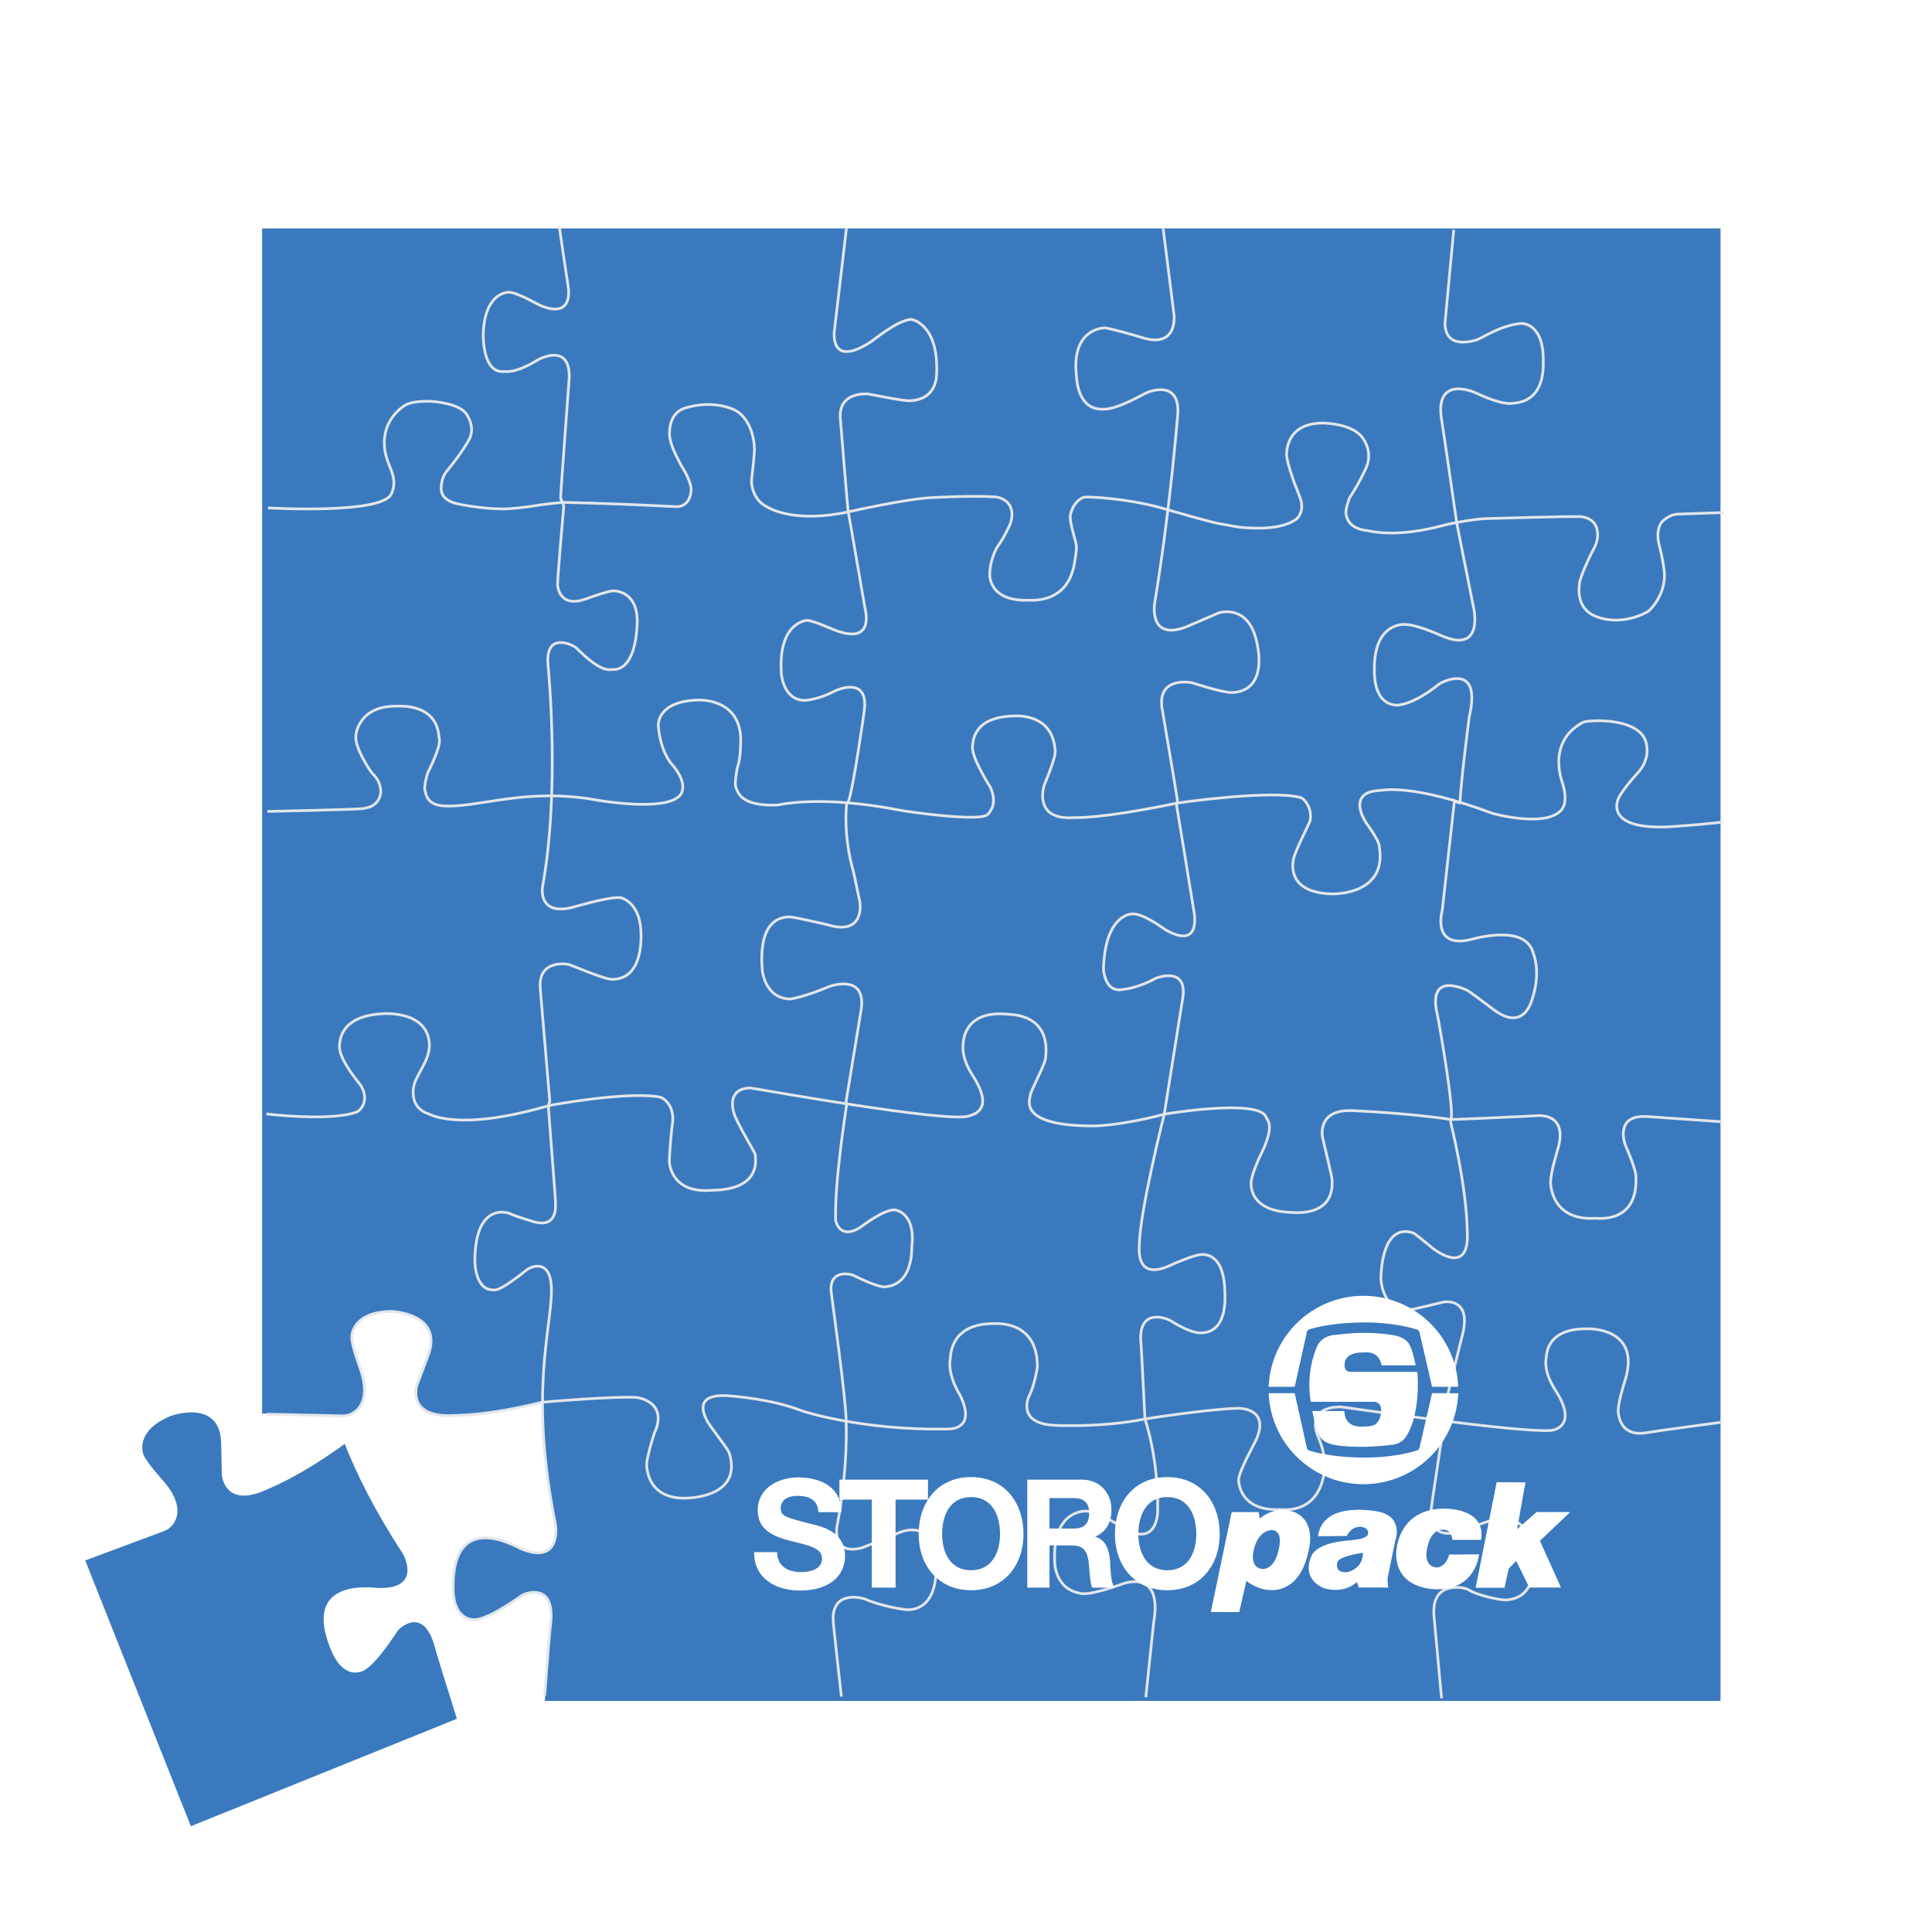 <svg xmlns="http://www.w3.org/2000/svg" width="2500" height="2500" viewBox="0 0 192.756 192.756"><path fill-rule="evenodd" clip-rule="evenodd" fill="#fff" d="M0 0h192.756v192.756H0V0z"/><path d="M171.658 22.793H26.15v118.242l8.041.195c.935.035 3.047-.932 1.766-4.671-.085-.249-.866-2.318-.866-3.184 0-.277.172-2.493 3.878-2.563.311-.001 5.366.245 3.704 4.5-.159.408-1.073 2.839-1.073 2.839s-1.076 3.27 3.601 3.047c.726-.036 3.496 0 8.828-1.316l.097-.073c-.013 3.261.288 7.271 1.295 12.281.061.3.473 4.126-3.585 2.333-.403-.178-6.631-3.821-6.631 3.82 0 .441-.068 3.146 1.995 3.315.271.021 1.285.104 4.905-2.435.201-.141 3.519-1.521 2.775 3.313-.034.224-.403 5.489-.527 7.266h117.305V22.793z" fill-rule="evenodd" clip-rule="evenodd" fill="#3a79bd"/><path d="M34.313 144.12c-4.461 3.201-7.044 4.199-7.706 4.502-4.257 1.946-4.477-1.489-4.477-1.489s-.055-2.596-.06-3.034c-.04-4.567-4.826-2.919-5.112-2.798-3.411 1.44-2.749 3.562-2.646 3.819.321.804 1.815 2.436 1.99 2.633 2.578 2.993.977 4.676.097 4.993l-7.896 2.939 10.54 26.517 26.542-10.718s-2.03-6.479-2.091-6.745c-1.11-4.763-3.676-2.25-3.81-2.045-2.417 3.703-3.388 4.003-3.645 4.083-1.981.611-2.922-1.923-3.087-2.335-2.844-7.096 4.293-6.027 4.735-6.01 4.435.151 2.626-3.244 2.458-3.498-2.801-4.281-4.572-7.889-5.771-10.922l-.061.108z" fill-rule="evenodd" clip-rule="evenodd" fill="#3a79bd"/><path d="M171.938 51.138s-4.283.142-4.578.157c-.812.044-1.533.689-1.668.925-.453.791-.236 1.846-.184 2.052.408 1.534.525 2.594.545 2.843.156 2.163-1.402 3.777-1.67 3.921-2.729 1.466-4.873.567-5.074.496-2.166-.767-1.736-3.043-1.736-3.225 0-.652 1.182-3.095 1.287-3.268.672-1.127.533-1.783.516-1.984-.111-1.309-1.42-1.499-1.668-1.511-.947-.046-9.361.188-9.607.202-1.24.069-3.504.512-3.857.61-4.984 1.375-7.488.623-7.826.586-2.053-.225-2.076-1.509-2.121-1.67-.111-.405.359-1.623.359-1.623.07-.09.971-1.465 1.648-2.998.678-1.534-.219-2.777-.383-2.999-1.014-1.375-3.699-1.443-3.924-1.443-3.678 0-3.602 2.842-3.631 3.088-.07.519.721 2.797.834 3.045.113.247.598 1.53.631 1.713.227 1.215-.494 1.735-.494 1.735-1.557 1.15-4.49.875-4.693.879-.902.022-2.592-.377-2.887-.406-.654-.067-5.145-1.372-5.303-1.42-3.605-1.104-8.062-1.348-8.365-1.218-.99.429-1.215 1.45-1.287 1.692-.178.609.543 2.682.588 3.109.053.503-.217 1.936-.271 2.166-.834 3.653-4.24 3.283-4.51 3.292-3.924.134-3.857-2.481-3.857-2.481-.045-1.307.586-2.613.768-2.863.715-.98 1.289-2.274 1.33-2.434.609-2.256-1.396-2.518-1.512-2.526-2.232-.157-6.248.058-6.427.068-2.683.159-8.031 1.368-8.276 1.422-5.367 1.148-7.83-.355-8.029-.452-1.668-.789-1.643-2.613-1.625-2.751.18-1.42.302-2.909.295-3.089-.138-2.908-1.749-3.763-1.94-3.854-2.481-1.172-5.142-.159-5.142-.159-1.398.541-1.386 2.141-1.398 2.479-.045 1.218 1.342 3.488 1.465 3.696.475.813.715 1.602.7 1.896-.091 1.759-1.346 1.722-1.511 1.713-8.029-.405-11.096-.405-11.187-.427-.09-.022-2.008.202-2.008.202-1.938.315-3.292.46-4.216.45-2.053-.022-4.151-.445-4.444-.518-1.556-.384-1.572-1.24-1.578-1.488-.022-.902.379-1.538.45-1.623 1.827-2.21 2.414-3.449 2.414-3.449.474-1.127-.187-2.139-.316-2.345-.722-1.149-3.428-1.301-3.564-1.307-1.668-.067-2.435.258-2.729.473-2.976 2.164-1.623 5.388-1.623 5.388.271.924 1.037 1.961.397 3.375-.939 2.067-12.316 1.394-12.316 1.394M171.904 81.98c-.201.135-4.805.478-5.379.508-6.158.303-5.178-2.404-5.145-2.57.17-.811 2.039-2.825 2.166-2.976 1.049-1.251.744-2.536.744-2.536-.303-2.91-5.852-2.604-6.361-2.334-3.654 1.951-2.078 5.913-2.027 6.088.574 1.928-.018 2.552-.201 2.741-1.658 1.656-6.693.288-6.836.235-8.051-3.009-10.928-2.284-11.266-2.265-3.246.168-1.453 3.014-1.285 3.244 1.42 1.964 1.283 2.261 1.318 2.503.676 4.634-4.465 4.571-4.734 4.566-4.67-.102-3.875-3.284-3.857-3.416.102-.745 1.6-3.616 1.658-3.854.271-1.152-.51-2.218-.912-2.334-2.844-.812-12.043.484-12.316.542-7.883 1.623-10.115 1.437-10.354 1.453-4.025.27-3.006-3.075-2.908-3.314 1.252-3.043 1.072-3.247 1.049-3.518-.305-3.55-3.785-3.316-4.025-3.313-4.264.066-4.135 2.677-4.195 2.943-.236 1.047 1.76 4.158 1.76 4.158.742 1.623.016 2.417-.238 2.707-.711.813-8.181-.29-8.592-.372-8.254-1.624-12.215-.551-12.45-.543-3.822.137-3.926-1.451-4.093-1.756-.169-.305.084-1.838.167-2.062.306-.813.313-2.503.306-2.809-.101-3.922-3.891-3.862-4.229-3.854-4.06.101-4.006 2.401-3.992 2.57.202 2.401 1.141 3.592 1.286 3.753 1.657 1.862 1.103 2.91.913 3.146-1.421 1.759-8.357.506-8.357.506-7.172-1.285-11.907.846-15.359.578-1.665-.133-1.67-1.301-1.758-1.522-.136-.34.203-1.625.269-1.76 1.524-3.077 1.14-3.384 1.118-3.652-.271-3.28-3.891-3.006-4.128-3.009-3.823-.068-4.132 2.672-4.162 2.942-.134 1.217 1.498 3.643 1.693 3.82.812.746.831 1.728.778 1.995-.272 1.354-1.56 1.412-1.726 1.455-.374.101-9.57.292-9.57.292m145.183 30.965s-7.121-.498-7.527-.523c-3.24-.207-2.252 2.641-2.16 2.857 1.139 2.654 1.041 3.033 1.051 3.268.145 4.578-3.822 4.01-4.053 4.023-4.32.264-4.459-3.296-4.467-3.529-.029-.963.688-3.24.76-3.5.932-3.438-1.869-3.236-2.133-3.207-.262.03-8.404.404-8.578.381-4.201-.645-9.715-.878-9.715-.878-3.588-.204-3.121 2.452-3.092 2.628.029.172.902 3.784.934 4.051.436 3.967-3.734 3.476-3.939 3.473-4.143-.088-4.092-2.568-4.117-2.771-.084-.816.912-2.897.996-3.063 1.457-2.915.584-3.415.496-3.674-.645-1.867-9.955-.345-10.154-.294-4.318 1.142-6.887 1.169-6.887 1.169-7.908.058-6.479-2.712-6.479-3.063 0-.349 1.43-2.978 1.52-3.675.553-4.423-3.354-4.363-3.764-4.405-4.465-.438-4.446 2.803-4.465 3.063-.117 1.517.866 2.893 1.078 3.237 2.043 3.297-.059 3.703-.496 3.853-2.187.728-21.65-2.81-21.824-2.801-2.363.087-1.686 2.242-1.635 2.45.234.932 2.109 3.993 2.131 4.14.583 3.793-3.971 3.589-4.261 3.616-4.026.381-4.28-2.564-4.289-2.799-.029-.7.225-3.354.263-3.559.407-2.158-.944-2.891-1.255-2.944-3.297-.583-10.882.814-11.086.875-9.044 2.625-11.816.843-11.993.787-1.896-.614-1.456-2.624-1.456-2.624.173-1.227 1.72-2.715 1.573-4.435-.267-3.158-4.346-2.923-4.493-2.918-4.522.175-4.426 2.832-4.464 3.18-.145 1.341 2.023 3.817 2.132 3.997.933 1.574-.147 2.533-.381 2.622-2.598.993-9.045.207-9.045.207m145.257 30.751s-6.721.895-7.479 1.038c-2.596.482-2.805-1.53-2.871-1.765-.244-.831.629-3.325.76-3.843 1.213-4.742-3.461-4.735-3.738-4.742-4.293-.104-4.199 2.6-4.258 2.978-.242 1.487.932 3.15 1.039 3.324 2.146 3.458-.336 3.825-.555 3.838-3.496.243-20.734-2.354-20.979-2.352-3.533.033-2.363 2.72-2.252 2.976.59 1.314.711 2.594.693 2.838-.346 5.053-4.227 4.418-4.5 4.429-4.053.176-4.146-2.805-4.119-3.043.104-.9 1.582-3.568 1.695-3.811 1.523-3.249-1.592-3.256-1.766-3.249-2.838.068-9.072 1.029-9.277 1.071-4.328.864-8.723.646-9.105.623-3.67-.208-2.531-2.772-2.457-2.906.449-.831.834-2.667.828-3.011-.033-4.569-4.084-4.224-4.395-4.224-4.294 0-4.244 3.189-4.294 3.461-.309 1.731.971 3.667.971 3.667 1.697 3.496-1.032 3.387-1.28 3.393-8.552.138-14.368-1.765-14.541-1.833-2.839-1.142-6.821-1.459-7.305-1.488-3.67-.241-2.277 2.123-2.146 2.421.243.556 2.112 2.841 2.25 3.289 1.332 4.323-3.773 4.479-4.224 4.498-4.017.173-4.017-3.147-4.017-3.392 0-.552.634-2.779.798-3.147 1.349-3.045-1.628-3.484-1.767-3.497-1.869-.172-9.384.452-9.519.485-5.332 1.316-8.103 1.281-8.83 1.316-4.675.223-3.599-3.049-3.599-3.049s.913-2.429 1.073-2.837c1.662-4.255-3.395-4.502-3.704-4.5-3.706.069-3.877 2.286-3.877 2.562 0 .867.779 2.937.865 3.187 1.28 3.737-.833 4.705-1.766 4.671l-7.581-.173M55.796 22.581s.831 5.708.884 5.968c.05.261.537 3.213-2.61 1.994-.477-.187-2.401-1.352-3.281-1.385-.171-.009-2.366.033-2.571 3.99-.018.337-.102 4.125 2.098 3.923.205-.02 1.052.235 3.383-1.186.129-.078 3.316-1.757 3.079 1.997-.023.372-.879 11.7-.844 11.836.033.134.336.574.304.879-.036.303-.643 7.439-.61 7.778.034.339.306 2.232 2.708 1.42.316-.106 2.3-.845 2.875-.845.136 0 2.674 0 2.335 3.687-.024.269-.169 4.26-2.437 4.158-.272-.012-1.083.407-3.619-2.164-.225-.227-3.146-1.756-2.809 1.759.062.641 1.185 12.546-.539 22.016-.081.435-.307 2.841 2.806 2.163.241-.05 3.756-1.114 4.906-1.012.319.028 2.03.607 2.098 3.516.009.407.244 4.634-2.877 4.634-.845 0-4.127-1.455-4.365-1.488 0 0-3.079-.61-2.807 2.435l.946 11.194s-.134.438-.134.644c0 .201.744 9.436.71 9.537-.033.102.338 2.568-2.199 1.86-.293-.086-1.997-.611-2.367-.812-.133-.073-3.417-1.218-3.485 4.633-.007.539.134 2.873 1.691 2.973.304.022.576.34 3.585-2.061.133-.105 2.4-1.342 2.368 2.2-.033 3.92-2.232 10.179.407 23.299.062.301.473 4.125-3.587 2.333-.401-.178-6.629-3.823-6.629 3.82 0 .442-.07 3.146 1.995 3.315.271.021 1.287.102 4.904-2.434.201-.142 3.519-1.521 2.775 3.313-.041.268-.54 6.696-.54 6.696m29.601.103s-.784-7.032-.811-7.439c-.238-3.314 3.018-2.357 3.146-2.3 1.59.711 3.988 1.095 4.329 1.08 2.91-.101 2.768-3.751 2.775-4.056.102-5.276-3.552-3.687-3.552-3.687s-3.678 1.515-3.824 1.556c-2.942.812-2.536-1.963-2.503-2.131 1.15-5.885.913-10.414.913-10.585 0-2.062-1.46-12.513-1.489-12.784-.235-2.4 2.037-1.771 2.199-1.69 2.504 1.251 3.081 1.169 3.248 1.149 2.775-.303 2.574-3.791 2.604-4.058.374-3.382-1.656-3.624-1.793-3.618-1.046.032-2.92 1.438-3.079 1.556-2.265 1.657-2.735-.4-2.74-.541-.101-4.025 1.084-11.262 1.084-11.396 0-.136-.035-.442-.035-.442s1.417-8.658 1.456-8.859c.779-4.024-3.076-2.631-3.215-2.569-1.757.778-3.584 1.22-3.822 1.218-2.368-.035-2.749-2.535-2.773-2.81-.508-5.712 2.503-5.342 2.74-5.375.235-.033 3.529.708 3.754.778 3.823 1.151 3.249-2.268 3.215-2.367-.035-.102-.541-2.637-.611-2.875-1.047-3.652-.708-6.525-.708-6.661s.181-.334.237-.509c.506-1.589 1.48-8.516 1.522-8.791.574-3.823-2.897-2.145-3.045-2.062-1.286.708-2.672.883-2.91.878-2.03-.034-2.284-2.435-2.3-2.671-.339-4.971 2.331-5.296 2.538-5.31.507-.035 2.529.865 2.74.947 4.161 1.623 3.079-2.097 3.046-2.267-.035-.168-1.59-9.301-1.647-9.501-.057-.205-.733-8.625-.789-9.267-.237-2.738 2.571-2.503 2.739-2.503.171 0 3.417.71 4.196.678 2.778-.121 2.665-2.605 2.674-2.808.167-4.735-2.368-5.337-2.605-5.309-1.421.167-3.629 2.022-3.939 2.224-4.172 2.72-3.681-1.006-3.655-1.147.021-.139 1.194-10.146 1.194-10.146m29.874 146.538s.736-7.171.779-7.439c.916-5.274-2.807-3.957-2.941-3.924-.137.033-3.146 1.185-4.262 1.016-2.678-.406-2.666-3.045-2.674-3.28-.17-4.803 2.674-4.906 2.941-4.938 1.117-.138 3.27 1.283 3.586 1.487 3.723 2.401 3.754-1.317 3.756-1.557.066-5.343-1.273-9.125-1.273-9.125s-.354-7.108-.387-7.377c-.436-3.99 2.75-2.549 2.877-2.469 2.029 1.286 2.877 1.262 3.184 1.251 2.637-.102 2.299-3.755 2.299-3.957-.035-4.158-2.164-3.854-2.369-3.854-.607 0-2.719.906-2.941 1.014-3.723 1.792-3.219-1.791-3.215-2.096.037-3.18 2.436-12.786 2.477-12.926.037-.137 1.736-10.987 1.787-11.223.775-3.72-2.615-2.354-2.709-2.3-1.723.981-3.35 1.109-3.518 1.116-1.453.067-1.631-1.896-1.623-2.131.17-5.106 2.502-5.417 2.809-5.443 1.152-.102 3.225 1.498 3.381 1.587 3.758 2.13 2.809-1.995 2.809-1.995s-1.658-10.213-1.691-10.348c-.033-.135.068-.441.068-.576 0-.136-1.422-8.592-1.49-8.927-.709-3.551 2.945-2.807 2.945-2.807s3.107 1.027 4.025.98c3.416-.169 2.586-4.222 2.537-4.531-.713-4.497-3.893-3.415-3.893-3.415s-3.025 1.313-3.211 1.385c-3.756 1.455-3.211-2.197-3.18-2.367 1.557-9.469 2.215-17.993 2.266-18.397.51-4.091-2.889-2.7-3.246-2.502-3.217 1.757-4.059 1.558-4.332 1.555-2.402-.033-2.467-3.043-2.504-3.381-.473-4.531 2.504-4.701 2.775-4.733.27-.035 3.031.73 3.684.945 3.723 1.219 3.285-2.265 3.285-2.265l-1.084-8.589m27.775 146.636s-.711-7.778-.744-8.115c-.373-3.82 3.16-2.87 3.314-2.774 1.184.746 3.486 1.091 3.758 1.084 3.211-.102 2.834-3.651 2.842-3.889.066-4.161-2.771-4.305-2.979-4.296-.947.033-3.551 1.054-3.891 1.184-3.891 1.487-3.314-2.098-3.314-2.232 0-.136 1.252-8.385 1.252-8.385s-.205-.237-.205-.375c0-.135 1.869-7.786 1.965-8.115 1.217-4.194-1.795-3.618-1.795-3.618s-3.279.812-3.619.812c-2.436 0-2.656-2.943-2.637-3.281.268-5.816 3.145-4.43 3.279-4.395.135.033 1.957 1.562 2.098 1.655 3.621 2.436 3.248-1.455 3.246-1.69-.033-4.566-1.656-11.023-1.656-11.023s-.008-.273.035-.373c.338-.812-1.227-9.786-1.355-10.314-1.082-4.531 2.809-2.537 2.943-2.504.137.034 2.352 1.7 2.605 1.895 3.045 2.334 3.822-.778 3.893-.982.914-2.736.172-4.396.1-4.667-.812-2.906-5.986-1.352-6.291-1.284-3.857.881-2.775-2.907-2.775-2.907l1.219-10.957s.582.337.574.202c-.07-.947.879-8.476.912-8.625 1.287-5.544-2.836-3.36-2.977-3.247-2.637 2.132-4.16 2.149-4.363 2.132-2.268-.204-2.129-3.213-2.131-3.517-.066-4.396 2.535-4.506 2.809-4.532 1.148-.102 3.473.942 3.789 1.081 4.465 1.996 3.281-2.839 3.281-2.839l-1.658-8.32s-1.387-9.612-1.49-10.179c-.846-4.667 3.137-2.957 3.318-2.874 2.908 1.352 3.621 1.075 3.922 1.047 3.045-.27 2.867-3.617 2.875-4.024.104-3.956-2.062-3.942-2.264-3.923-2.068.204-3.887 1.504-4.436 1.657-3.584 1.016-3.076-1.996-3.076-1.996l.846-8.997" fill="none" stroke="#e3e6eb" stroke-width=".271" stroke-miterlimit="2.613"/><path d="M145.49 139.005a9.466 9.466 0 0 1-18.916-.004h2.6l1.201 5.403s0 .256.336.354c.141.041 2.135.652 5.309.663.236 0 2.865.06 5.367-.712.072-.023.189-.1.238-.287.027-.109 1.254-5.426 1.254-5.426l2.611.009zM145.49 138.358a9.466 9.466 0 0 0-18.916.004l2.6-.002 1.201-5.401s0-.257.336-.355c.141-.041 2.135-.653 5.309-.661.236-.002 2.865-.061 5.367.711.072.021.189.099.238.286.027.107 1.254 5.425 1.254 5.425l2.611-.007z" fill-rule="evenodd" clip-rule="evenodd" fill="#fff"/><path d="M141.246 136.218s-.309-1.438-.475-1.73c-.086-.151-.236-1.089-1.967-1.311-.279-.037-1.328-.21-2.791-.195-.35.004-.852-.027-2.777.195 0 0-1.424 0-1.898 1.311-.068.188-1.076 2.482-.559 5.372h6.113s.947-.168.906.92c-.006.152-.027.879-.531 1.283-.137.11-.336.252-1.254.266-.266.003-1.83.167-1.885-1.549h-3.197s.336 1.968.754 2.567c.139.196.502.641 1.426.808.209.039.941.194 2.902.196.08 0 1.697-.031 2.734-.196 0 0 .949.056 1.521-.808.115-.174.99-1.395 1.172-4.339.014-.209.055-1.926-.057-2.134h-6.602c-.152 0-.643-.029-.627-.656.004-.182-.098-1.284 1.857-1.284.307 0 1.547-.209 1.826 1.284h3.409zM77.532 154.855c0 1.435 1.117 1.992 2.384 1.992.831 0 2.1-.241 2.1-1.343 0-1.163-1.616-1.357-3.201-1.782-1.601-.422-3.216-1.041-3.216-3.063 0-2.204 2.083-3.259 4.031-3.259 2.25 0 4.318.98 4.318 3.47h-2.295c-.075-1.296-.996-1.629-2.127-1.629-.756 0-1.632.317-1.632 1.223 0 .831.513.935 3.217 1.63.786.195 3.201.694 3.201 3.139 0 1.979-1.555 3.456-4.484 3.456-2.387 0-4.622-1.176-4.59-3.833h2.294v-.001z" fill-rule="evenodd" clip-rule="evenodd" fill="#fff"/><path fill-rule="evenodd" clip-rule="evenodd" fill="#fff" d="M86.98 149.618h-3.23v-1.993h8.832v1.993H89.35v8.782h-2.37v-8.782z"/><path d="M93.995 153.058c0-1.885.788-3.696 2.888-3.696 2.1 0 2.891 1.812 2.891 3.696 0 1.795-.791 3.608-2.891 3.608s-2.888-1.813-2.888-3.608zm-2.339 0c0 3.11 1.937 5.6 5.227 5.6 3.292 0 5.229-2.489 5.229-5.6 0-3.199-1.938-5.688-5.229-5.688-3.29-.001-5.227 2.488-5.227 5.688zM104.709 149.466h2.432c.99 0 1.525.451 1.525 1.493 0 1.087-.535 1.542-1.525 1.542h-2.432v-3.035zm-2.219 8.934h2.219v-4.209h2.219c1.117 0 1.527.496 1.684 1.629.113.86.084 1.901.354 2.58h2.219c-.396-.604-.381-1.87-.426-2.551-.068-1.087-.379-2.218-1.469-2.519v-.032c1.117-.483 1.598-1.434 1.598-2.7 0-1.631-1.146-2.974-2.955-2.974h-5.441V158.4h-.002zM113.574 153.058c0-1.885.789-3.696 2.889-3.696s2.891 1.812 2.891 3.696c0 1.795-.791 3.608-2.891 3.608s-2.889-1.813-2.889-3.608zm-2.338 0c0 3.11 1.936 5.6 5.227 5.6s5.227-2.489 5.227-5.6c0-3.199-1.936-5.688-5.227-5.688s-5.227 2.488-5.227 5.688zM125.582 150.861l.098.636c1.926-1.521 3.66-.562 3.852-.441 1.906 1.212.951 3.962.865 4.292-.963 3.638-3.639 3.29-3.639 3.29-1.291 0-2.408-.903-2.408-.903l-.711 3.099-2.836-.002 2.082-9.97h2.697v-.001zm1.221 1.799s-1.277.011-1.721 1.995c-.057.249-.387 1.711.848 1.886.174.024 1.176 0 1.598-1.752.05-.213.615-2.176-.725-2.129zM137.734 150.861c2.309.636 1.48 2.83 1.48 2.83s-.693 3.35-.75 3.619c-.078.366.039 1.078.039 1.078h-2.945l-.178-.55c-1.383 1.242-3.203.666-3.404.569-2.178-1.04-1.219-3.045-1.059-3.312.768-1.29 3.641-1.399 3.887-1.424 1.812-.173 1.689-.616 1.695-.751.02-.481-.615-.605-.828-.597-.943.039-1.309.924-1.309.924l-2.869.02c.503-3.656 6.028-2.463 6.241-2.406zm-1.754 4.063s-2.176.289-2.504.846c-.088.15-.365 1.213.945 1.078.231-.023 1.577-.422 1.559-1.924z" fill-rule="evenodd" clip-rule="evenodd" fill="#fff"/><path d="M144.895 153.634s.039-1.021-.98-1.021c-.154 0-1.328 0-1.6 2.311-.023.211-.096 1.387 1.041 1.462.172.013.943-.154 1.232-1.289l2.984-.02s-.309 3.445-4.062 3.484c-.174.001-4.141.153-4.217-3.484-.008-.288.096-4.426 4.621-4.561 0 0 4.391-.213 3.85 3.117h-2.869v.001zM149.324 147.878l-2.099 10.53h2.89l.405-1.905.75-.771 1.308 2.657h3.16l-2.101-4.659 3.023-2.869h-3.349l-1.946 1.695.83-4.659-2.871-.019z" fill-rule="evenodd" clip-rule="evenodd" fill="#fff"/></svg>